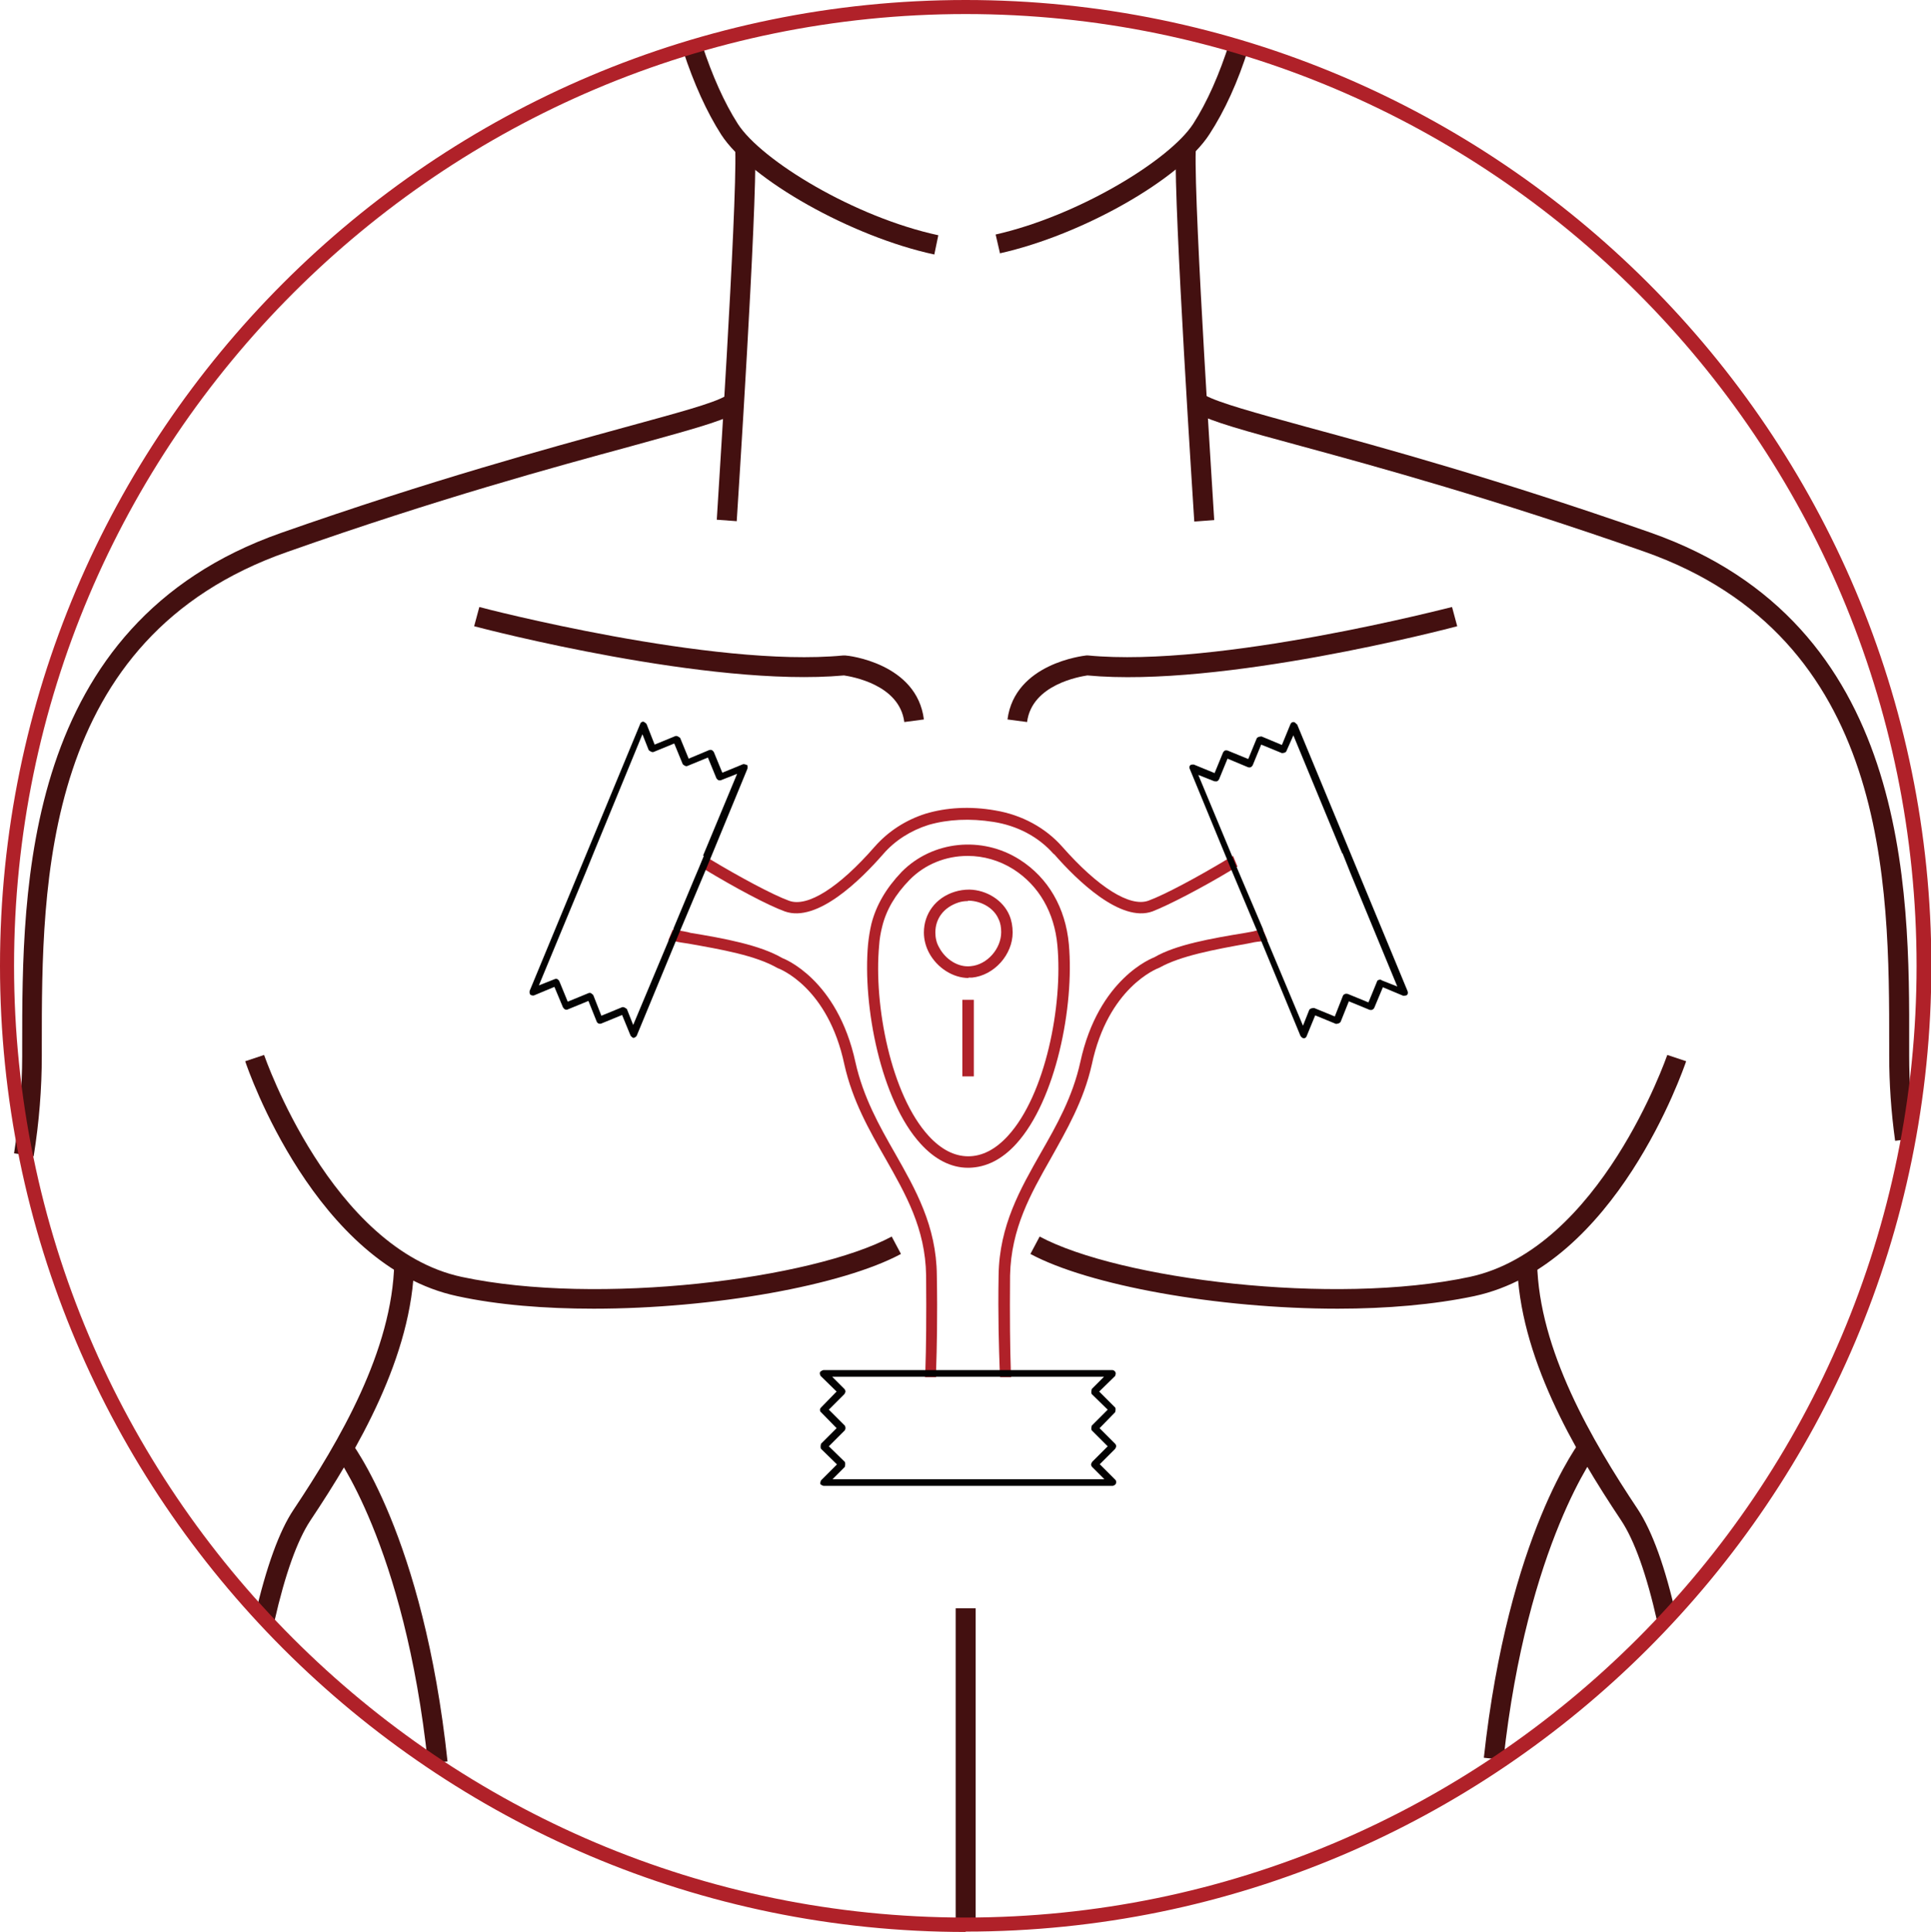 <?xml version="1.0" encoding="UTF-8"?><svg xmlns="http://www.w3.org/2000/svg" viewBox="0 0 52.21 52.23"><defs><style>.d{fill:#030202;}.e{fill:#431010;}.f{fill:#b02129;}</style></defs><g id="a"/><g id="b"><g id="c"><g><g><g><path class="e" d="M11.57,47.67c-.63-5.93-2.54-8.42-2.56-8.44l.42-.33c.08,.1,2.02,2.62,2.67,8.72l-.53,.06Z"/><path class="e" d="M7.41,43.82l-.52-.12c.31-1.34,.66-2.31,1.05-2.89,1.24-1.86,2.67-4.3,2.72-6.67h.54c-.05,2.52-1.53,5.05-2.81,6.97-.35,.53-.68,1.44-.97,2.72Z"/><path class="e" d="M16.05,35.38c-1.31,0-2.59-.1-3.69-.34-3.83-.82-5.66-6.13-5.73-6.35l.51-.17c.02,.05,1.81,5.24,5.34,6,3.69,.79,9.48,.06,11.63-1.09l.25,.47c-1.58,.85-5.07,1.48-8.31,1.48Z"/><path class="e" d="M.91,31.26l-.53-.08c.14-.9,.22-1.79,.22-2.62v-.29c0-4.26,0-11.4,6.99-13.86,4.1-1.44,7.24-2.29,9.31-2.86,1.42-.39,2.37-.64,2.73-.85l.26,.47c-.42,.24-1.34,.48-2.85,.9-2.06,.56-5.19,1.41-9.27,2.85C1.13,17.24,1.13,23.87,1.13,28.26v.29c0,.87-.07,1.78-.22,2.71Z"/><path class="e" d="M19.92,14.09l-.54-.04c0-.08,.55-8.38,.5-10l.54-.02c.05,1.64-.48,9.71-.5,10.05Z"/><path class="e" d="M25.26,6.88c-2.23-.48-4.97-2.02-5.76-3.24-.39-.61-.74-1.38-1.03-2.27l.51-.17c.28,.85,.6,1.57,.97,2.15,.64,.99,3.15,2.52,5.42,3.01l-.11,.53Z"/><path class="e" d="M24.45,19.52c-.13-1.02-1.44-1.23-1.63-1.26-3.63,.33-9.74-1.26-10-1.33l.14-.52c.06,.02,6.32,1.65,9.84,1.31h.05c.08,0,1.94,.21,2.13,1.73l-.53,.07Z"/><rect class="e" x="25.84" y="43.48" width=".54" height="8.43"/><path class="e" d="M40.65,47.58l-.53-.06c.66-6.04,2.58-8.53,2.66-8.63l.42,.33s-1.91,2.49-2.55,8.35Z"/><path class="e" d="M44.81,43.85c-.29-1.29-.62-2.21-.98-2.75-1.28-1.92-2.76-4.45-2.81-6.96h.54c.05,2.36,1.48,4.8,2.72,6.66,.39,.59,.75,1.57,1.05,2.93l-.52,.12Z"/><path class="e" d="M36.17,35.38c-3.25,0-6.73-.63-8.31-1.48l.25-.47c2.15,1.15,7.94,1.88,11.63,1.09,3.53-.76,5.32-5.95,5.34-6l.51,.17c-.08,.23-1.9,5.53-5.73,6.35-1.09,.23-2.37,.34-3.69,.34Z"/><path class="e" d="M51.24,30.84c-.11-.79-.16-1.56-.16-2.29v-.29c0-4.39,0-11.02-6.63-13.35-4.08-1.43-7.21-2.29-9.27-2.85-1.51-.41-2.43-.66-2.85-.9l.26-.47c.37,.2,1.31,.46,2.73,.85,2.07,.56,5.2,1.42,9.31,2.86,7,2.46,7,9.6,6.99,13.86v.29c0,.71,.05,1.46,.16,2.22l-.53,.07Z"/><path class="e" d="M32.29,14.09c-.02-.34-.55-8.41-.5-10.05l.54,.02c-.05,1.62,.5,9.91,.5,10l-.54,.04Z"/><path class="e" d="M27.04,6.86l-.12-.52c2.25-.51,4.71-2.02,5.34-2.99,.38-.59,.71-1.34,.99-2.22l.51,.16c-.29,.93-.65,1.71-1.06,2.34-.78,1.21-3.43,2.72-5.67,3.22Z"/><path class="e" d="M27.77,19.52l-.53-.07c.2-1.52,2.06-1.72,2.13-1.73h.05c3.53,.34,9.78-1.3,9.84-1.31l.14,.52c-.26,.07-6.37,1.67-10,1.33-.19,.03-1.5,.24-1.63,1.26Z"/></g><path class="f" d="M26.11,52.23C11.71,52.23,0,40.51,0,26.11S11.71,0,26.11,0s26.11,11.71,26.11,26.11-11.71,26.11-26.11,26.11ZM26.11,.38C11.92,.38,.38,11.93,.38,26.11s11.54,25.73,25.72,25.73,25.72-11.54,25.72-25.73S40.29,.38,26.11,.38Z"/></g><g><g><rect class="f" x="26.02" y="27.03" width=".31" height="2.07"/><g><path class="f" d="M25.32,37.04c-.01,.07-.01,.13-.01,.19h-.3c0-.06,0-.12,.01-.19,.02-.58,.03-1.43,.02-2.56-.02-1.27-.55-2.19-1.1-3.16-.44-.77-.89-1.56-1.11-2.54-.44-2.09-1.75-2.59-1.81-2.61-.59-.34-1.51-.5-2.41-.66-.12-.02-.23-.03-.35-.06-.06-.01-.13-.02-.19-.03l.12-.29c.06,.02,.13,.02,.19,.03,.09,.02,.2,.03,.29,.06,.92,.15,1.88,.33,2.48,.68,.03,.01,1.49,.56,1.98,2.82,.21,.94,.64,1.71,1.07,2.46,.55,.97,1.12,1.96,1.13,3.3,.02,1.13,0,1.99-.02,2.57Z"/><path class="f" d="M28.49,23.09c-.41-.47-.99-.77-1.63-.87-.63-.1-1.23-.07-1.75,.08-.48,.15-.91,.42-1.23,.79-.62,.71-1.79,1.86-2.66,1.55-.47-.17-1.36-.65-2.14-1.12-.06-.02-.1-.06-.16-.09l.12-.29s.1,.07,.16,.09c.78,.47,1.69,.96,2.13,1.12,.5,.19,1.36-.36,2.32-1.46,.37-.42,.84-.72,1.37-.89,.56-.17,1.21-.21,1.89-.09,.72,.12,1.36,.47,1.81,.98,.97,1.1,1.83,1.64,2.33,1.46,.44-.16,1.35-.65,2.13-1.12,.06-.02,.12-.06,.16-.09l.12,.29c-.06,.03-.1,.07-.16,.09-.78,.47-1.68,.94-2.14,1.12-.86,.31-2.04-.84-2.66-1.55Z"/><path class="f" d="M34.28,25.42c-.06,.01-.12,.02-.19,.03-.12,.01-.23,.03-.36,.06-.89,.16-1.81,.33-2.38,.65-.08,.03-1.39,.54-1.83,2.62-.22,.98-.68,1.77-1.11,2.54-.55,.97-1.07,1.89-1.1,3.16-.01,1.13,0,1.98,.02,2.56,.01,.07,.01,.13,.01,.19h-.3c0-.06,0-.12-.01-.19-.02-.58-.05-1.44-.03-2.57,.02-1.34,.59-2.33,1.14-3.3,.43-.75,.86-1.51,1.07-2.46,.49-2.26,1.95-2.81,2-2.83,.58-.34,1.54-.51,2.46-.66,.09-.02,.2-.03,.29-.06,.06-.01,.13-.01,.19-.03l.12,.29Z"/></g><path class="f" d="M26.19,31.57s-.02,0-.02,0h0c-.46,0-.9-.23-1.28-.65-1.07-1.17-1.57-3.71-1.42-5.39,.02-.19,.05-.38,.09-.55,.13-.51,.4-.97,.82-1.41,.83-.84,2.17-.98,3.19-.33,.77,.49,1.24,1.3,1.33,2.29,.15,1.68-.35,4.21-1.42,5.39-.39,.43-.82,.64-1.28,.65h0Zm-.03-8.43c-.58,0-1.15,.22-1.57,.65-.38,.39-.63,.81-.74,1.27-.04,.16-.07,.33-.08,.5-.15,1.61,.32,4.04,1.34,5.15,.33,.36,.69,.55,1.07,.55,.38,0,.74-.19,1.07-.55,1.02-1.11,1.49-3.54,1.34-5.15-.08-.89-.5-1.62-1.19-2.06-.38-.24-.81-.36-1.23-.36Z"/><path class="f" d="M26.19,26.44c-.42,0-.85-.27-1.07-.68-.09-.17-.14-.36-.14-.55,0-.51,.32-.94,.83-1.1,.13-.04,.26-.06,.4-.06h0c.47,.01,.91,.29,1.08,.69,.06,.14,.09,.3,.09,.47,0,.6-.5,1.16-1.1,1.22-.03,0-.06,0-.1,0Zm-.01-2.08c-.09,0-.18,.01-.27,.04-.39,.13-.62,.43-.62,.81,0,.14,.03,.28,.1,.4,.18,.34,.53,.55,.86,.51,.44-.04,.82-.47,.82-.92,0-.13-.02-.25-.07-.35-.12-.29-.45-.49-.8-.5h-.03Z"/></g><path class="d" d="M35.06,19.58s-.05-.06-.08-.06c-.05,0-.07,.02-.09,.06l-.23,.56-.55-.23s-.1,0-.13,.05l-.23,.56-.56-.23s-.05-.01-.07,0c-.02,.01-.03,.02-.05,.05l-.23,.56-.56-.23s-.07-.01-.1,.02c-.02,.02-.03,.06-.01,.1l1.01,2.45,.12,.29,.69,1.64,.12,.29,1.05,2.54s.03,.05,.06,.06c.01,0,.02,.01,.03,.01,.03,0,.07-.02,.08-.06l.23-.56,.56,.23s.1,0,.13-.06l.22-.55,.56,.23s.05,.01,.07,0c.02-.01,.05-.03,.06-.06l.23-.55,.55,.23s.08,0,.1-.02c.03-.02,.03-.07,.02-.1l-2.99-7.22Zm2.29,6.91s-.05-.01-.07,0c-.02,.01-.05,.02-.05,.05l-.23,.56-.56-.23s-.05-.01-.07,0c-.02,.01-.05,.02-.06,.05l-.22,.56-.56-.23s-.1,0-.13,.05l-.17,.43-.96-2.29-.12-.29v-.03l-.57-1.34-.14-.33-.12-.29-.92-2.21,.43,.17s.06,.01,.08,0c.02-.01,.03-.02,.05-.05l.23-.56,.55,.23c.06,.02,.1,0,.13-.05l.23-.56,.56,.23s.1,0,.12-.05l.19-.43,1.32,3.19h.01l.22,.55h0l1.26,3.05-.43-.17Z"/><path class="d" d="M20.19,20.68s-.07-.03-.1-.02l-.56,.23-.23-.56s-.02-.03-.05-.05c-.02-.01-.06-.01-.08,0l-.55,.23-.23-.56s-.08-.07-.13-.05l-.56,.23-.22-.56s-.06-.06-.09-.06-.07,.02-.08,.06l-2.99,7.22s-.01,.08,.02,.1c.02,.02,.07,.03,.1,.02l.55-.23,.23,.55s.03,.05,.06,.06c.02,.01,.05,.01,.07,0l.56-.23,.22,.55c.02,.06,.08,.08,.13,.06l.56-.23,.23,.56s.05,.06,.08,.06c.01,0,.02-.01,.03-.01,.02-.01,.05-.03,.06-.06l1.05-2.54,.12-.29,.69-1.64,.12-.29,1.01-2.45s.01-.08-.01-.1Zm-1.16,2.46l-.12,.29-.14,.33-.56,1.34v.03l-.13,.29-.96,2.29-.17-.43s-.08-.07-.13-.05l-.56,.23-.22-.56s-.03-.03-.06-.05c-.02-.01-.05-.01-.07,0l-.56,.23-.23-.56s-.02-.03-.05-.05c-.02-.01-.05-.01-.07,0l-.43,.17,1.26-3.04,.24-.59,1.3-3.16,.17,.43s.08,.07,.13,.05l.56-.23,.23,.56s.07,.07,.12,.05l.56-.23,.23,.56s.02,.03,.05,.05c.02,.01,.06,.01,.08,0l.43-.17-.92,2.21Z"/><path class="d" d="M29.73,39.59l.42-.42s.03-.05,.03-.07-.01-.05-.03-.07l-.42-.42,.42-.43s.03-.09,0-.13l-.43-.43,.43-.42s.03-.07,.01-.1c-.01-.03-.05-.06-.08-.06h-7.82s-.07,.02-.09,.06c-.01,.03,0,.07,.02,.1l.43,.42-.42,.43s-.03,.03-.03,.06,.01,.06,.03,.07l.42,.43-.42,.42s-.03,.09,0,.14l.43,.42-.43,.43s-.03,.06-.02,.1l.02,.02s.05,.03,.07,.03h7.82s.07-.02,.08-.06c.02-.03,.01-.08-.01-.1l-.43-.43Zm-7.22,.4l.33-.33s.03-.09,0-.14l-.43-.42,.43-.43s.02-.03,.02-.06c0-.03-.01-.06-.02-.07l-.43-.43,.42-.42s.03-.05,.03-.07-.01-.05-.03-.07l-.33-.33h7.35l-.33,.33s-.03,.1,0,.14l.43,.42-.43,.43s-.03,.09,0,.13l.43,.43-.42,.42s-.03,.05-.03,.07,.01,.05,.03,.07l.33,.33h-7.35Z"/></g></g></g></g></svg>
